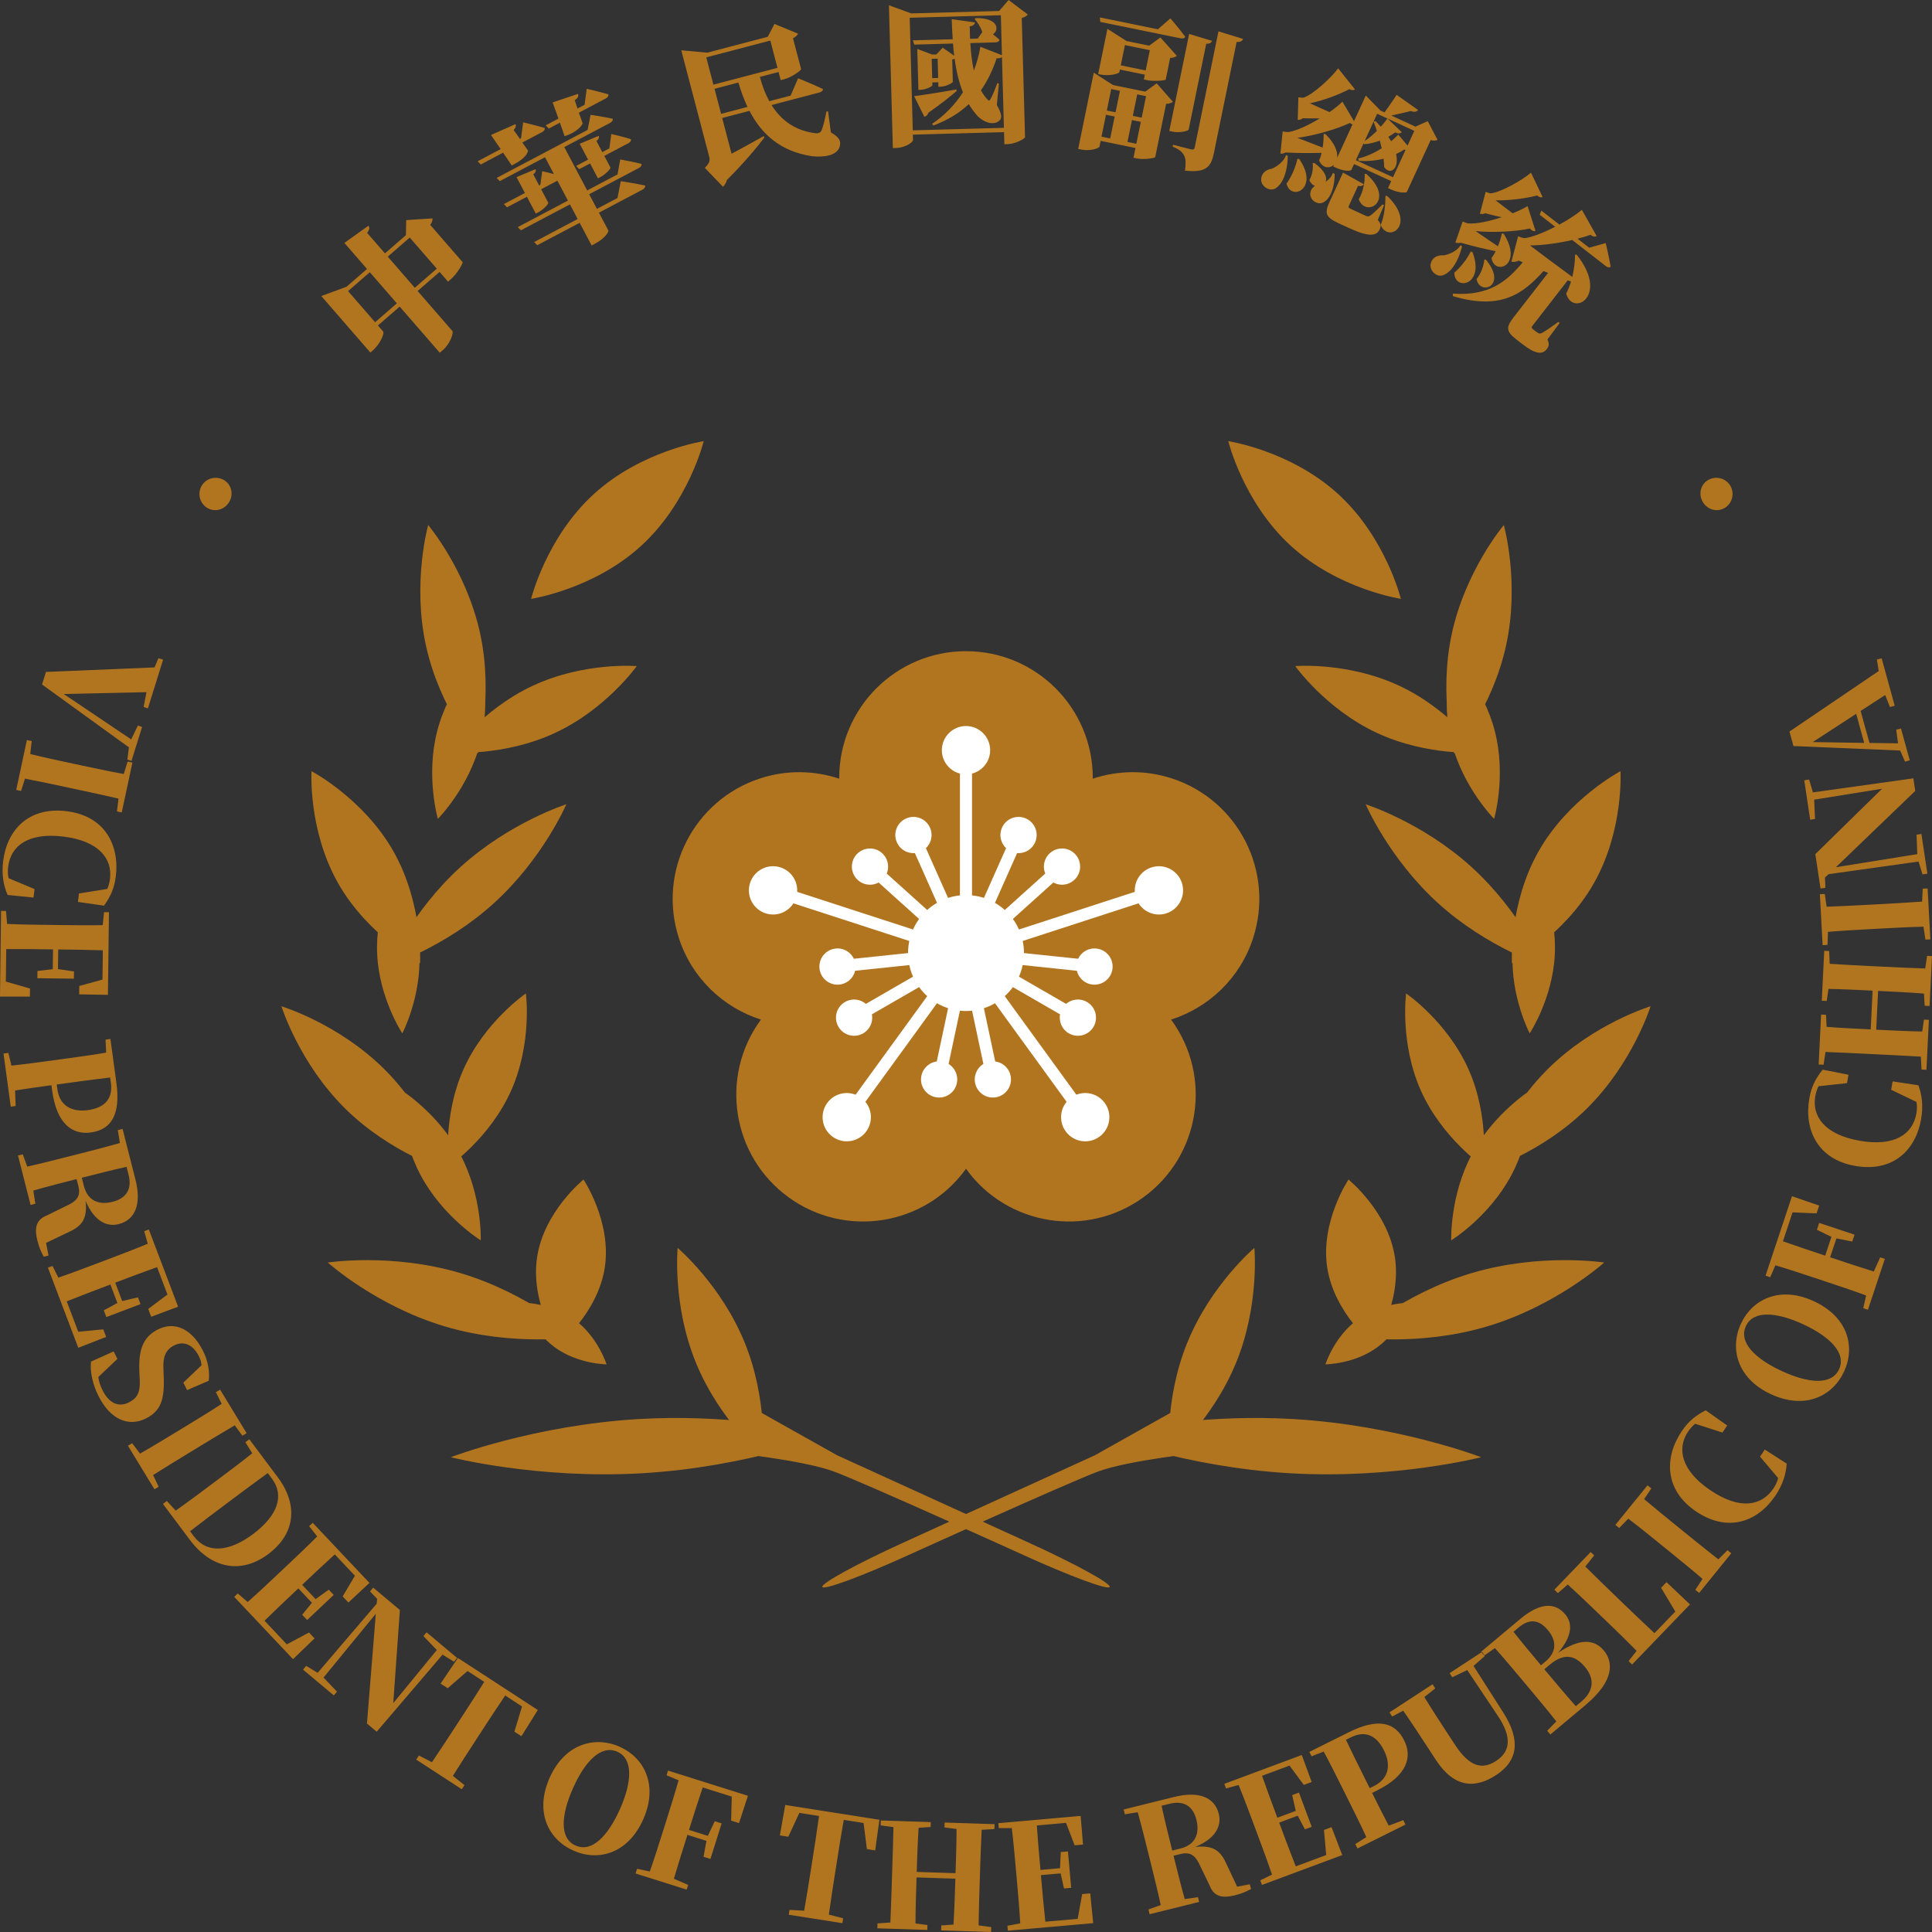 <?xml version="1.0" encoding="UTF-8" standalone="no"?>
<!-- Generator: Adobe Illustrator 27.4.0, SVG Export Plug-In . SVG Version: 6.00 Build 0)  -->

<svg
   version="1.1"
   id="레이어_1"
   x="0px"
   y="0px"
   viewBox="0 0 400 400"
   xml:space="preserve"
   sodipodi:docname="중국 부총통 휘장.svg"
   width="400"
   height="400"
   inkscape:version="1.3 (0e150ed6c4, 2023-07-21)"
   xmlns:inkscape="http://www.inkscape.org/namespaces/inkscape"
   xmlns:sodipodi="http://sodipodi.sourceforge.net/DTD/sodipodi-0.dtd"
   xmlns="http://www.w3.org/2000/svg"
   xmlns:svg="http://www.w3.org/2000/svg"><rect x="0" y="0" width="400" height="400" fill="#333333" stroke="none"/><defs
   id="defs71"><rect
   x="-63.394"
   y="320.969"
   width="671.065"
   height="79.386"
   id="rect8" /><rect
   x="70.819"
   y="325.538"
   width="974.9"
   height="102.801"
   id="rect7" /><rect
   x="77.134"
   y="31.5"
   width="346.093"
   height="61.788"
   id="rect6" /><rect
   x="-13.731"
   y="-89.653"
   width="448.265"
   height="218.882"
   id="rect5" /><rect
   x="86.422"
   y="2.423"
   width="282.69"
   height="93.691"
   id="rect4" /><rect
   x="20.192"
   y="-38.365"
   width="266.132"
   height="102.576"
   id="rect3" /><rect
   x="-34.267"
   y="-98.232"
   width="328.394"
   height="66.821"
   id="rect2" /><rect
   x="-480.882"
   y="-163.34"
   width="484.309"
   height="101.659"
   id="rect1" />&#10;	&#10;	&#10;	&#10;	&#10;	&#10;	&#10;	&#10;	&#10;&#10;	&#10;	&#10;	&#10;	&#10;	&#10;	&#10;	&#10;	&#10;	&#10;	&#10;	&#10;	&#10;	&#10;	&#10;	&#10;	&#10;	&#10;	&#10;	&#10;	&#10;	&#10;	&#10;	&#10;	&#10;	&#10;	&#10;	&#10;	&#10;	&#10;</defs><sodipodi:namedview
   id="namedview71"
   pagecolor="#ffffff"
   bordercolor="#000000"
   borderopacity="0.25"
   inkscape:showpageshadow="2"
   inkscape:pageopacity="0.0"
   inkscape:pagecheckerboard="0"
   inkscape:deskcolor="#d1d1d1"
   inkscape:zoom="1.4142136"
   inkscape:cx="135.05739"
   inkscape:cy="172.1805"
   inkscape:window-width="1920"
   inkscape:window-height="1009"
   inkscape:window-x="-8"
   inkscape:window-y="-8"
   inkscape:window-maximized="1"
   inkscape:current-layer="레이어_1" />&#10;<style
   type="text/css"
   id="style1">&#10;	.st0{fill:#B2751F;}&#10;	.st1{fill:#FFFFFF;}&#10;</style>&#10;&#10;&#10;&#10;&#10;&#10;&#10;&#10;&#10;&#10;&#10;&#10;&#10;&#10;&#10;&#10;&#10;&#10;&#10;&#10;&#10;&#10;&#10;&#10;&#10;&#10;&#10;&#10;&#10;&#10;&#10;&#10;&#10;&#10;&#10;&#10;&#10;<path
   id="path1-7-9"
   style="display:inline;fill:#b2751f;fill-opacity:1;stroke-width:3.299"
   inkscape:label="path1"
   d="m 226.25,161.07 c 0,0.051 -0.008,0.1 -0.008,0.15 5.128,-1.701 10.814,-1.866 16.346,-0.068 13.788,4.48 21.333,19.29 16.854,33.078 -2.713,8.349 -9.223,14.384 -16.99,16.871 0.029,0.04 0.064,0.075 0.093,0.115 8.521,11.729 5.92,28.144 -5.809,36.666 -11.729,8.521 -28.145,5.922 -36.666,-5.806 -0.025,-0.035 -0.045,-0.072 -0.07,-0.107 -0.025,0.035 -0.045,0.072 -0.07,0.107 -8.521,11.729 -24.937,14.328 -36.666,5.806 -11.729,-8.521 -14.328,-24.937 -5.807,-36.666 0.029,-0.04 0.062,-0.075 0.092,-0.115 -7.767,-2.487 -14.278,-8.523 -16.99,-16.871 -4.48,-13.788 3.066,-28.598 16.854,-33.078 5.532,-1.797 11.218,-1.632 16.346,0.069 -2.9e-4,-0.051 -0.008,-0.1 -0.008,-0.15 0,-14.497 11.753,-26.25 26.25,-26.25 14.498,1e-5 26.25,11.753 26.25,26.25 z"
   sodipodi:nodetypes="scssccscccsscsscscs" /><path
   d="m 201.248,159.085 v 29.25 h -2.5 v -29.25 z m 7.465,15.586 2.283,1.018 -6.201,13.932 -2.285,-1.018 z m -17.43,0 6.203,13.932 -2.285,1.018 -6.201,-13.932 z m 25.889,5.504 1.672,1.857 -11.332,10.203 -1.674,-1.857 z m -34.346,0 11.332,10.203 -1.672,1.859 -11.334,-10.205 z m 53.148,4.141 0.773,2.377 -27.818,9.039 -0.773,-2.377 z m -71.953,0 27.818,9.039 -0.771,2.377 -27.818,-9.039 z m 45.043,12.699 15.166,1.594 -0.262,2.486 -15.166,-1.594 z m -18.131,0 0.262,2.486 -15.168,1.594 -0.26,-2.486 z m 17.471,3.713 13.207,7.625 -1.25,2.166 -13.207,-7.625 z m -16.811,0.002 1.25,2.164 -13.207,7.625 -1.25,-2.164 z m 14.697,3.123 17.191,23.664 -2.021,1.469 -17.193,-23.664 z m -12.584,0 2.021,1.469 -17.191,23.664 -2.023,-1.469 z m 9.383,1.994 3.17,14.916 -2.445,0.52 -3.17,-14.916 z m -6.182,0 2.445,0.52 -3.17,14.918 -2.445,-0.521 z M 214.306,174.407 c -0.842,1.892 -3.059,2.743 -4.951,1.901 -1.892,-0.842 -2.743,-3.059 -1.901,-4.951 0.842,-1.892 3.059,-2.743 4.951,-1.901 1.892,0.842 2.743,3.059 1.901,4.951 z m 8.082,7.8 c -1.539,1.386 -3.91,1.262 -5.296,-0.278 -1.386,-1.539 -1.262,-3.91 0.278,-5.296 1.539,-1.386 3.91,-1.262 5.296,0.278 1.386,1.539 1.262,3.91 -0.278,5.296 z m 3.823,21.638 c -2.06,-0.216 -3.554,-2.062 -3.337,-4.121 0.216,-2.06 2.062,-3.554 4.121,-3.337 2.06,0.216 3.554,2.062 3.337,4.121 -0.216,2.06 -2.062,3.554 -4.121,3.337 z m -4.92,10.097 c -1.794,-1.036 -2.408,-3.329 -1.373,-5.123 1.036,-1.794 3.329,-2.408 5.123,-1.373 1.794,1.036 2.408,3.329 1.373,5.123 -1.036,1.794 -3.329,2.408 -5.123,1.373 z m -19.398,10.323 c -0.431,-2.026 0.863,-4.017 2.888,-4.448 2.026,-0.431 4.017,0.863 4.448,2.888 0.431,2.026 -0.863,4.017 -2.888,4.448 -2.026,0.431 -4.017,-0.863 -4.448,-2.888 z m -9.348,-52.908 c 0.842,1.892 -0.009,4.109 -1.901,4.951 -1.892,0.842 -4.109,-0.008 -4.951,-1.901 -0.842,-1.892 0.009,-4.109 1.901,-4.951 1.892,-0.842 4.109,0.008 4.951,1.901 z m -9.915,5.277 c 1.539,1.386 1.663,3.757 0.278,5.296 -1.386,1.539 -3.757,1.663 -5.296,0.278 -1.539,-1.386 -1.663,-3.757 -0.278,-5.296 1.386,-1.539 3.757,-1.663 5.296,-0.278 z m -9.626,19.753 c 2.06,-0.216 3.905,1.278 4.121,3.337 0.216,2.06 -1.278,3.905 -3.337,4.121 -2.06,0.216 -3.905,-1.278 -4.121,-3.337 -0.216,-2.06 1.278,-3.905 3.337,-4.121 z m 1.954,11.061 c 1.794,-1.036 4.087,-0.421 5.123,1.373 1.036,1.794 0.421,4.087 -1.373,5.123 -1.794,1.036 -4.087,0.421 -5.123,-1.373 -1.036,-1.794 -0.421,-4.087 1.373,-5.123 z m 15.811,15.258 c 0.431,-2.026 2.422,-3.319 4.448,-2.888 2.026,0.431 3.319,2.422 2.888,4.448 -0.431,2.026 -2.422,3.319 -4.448,2.888 -2.026,-0.431 -3.319,-2.422 -2.888,-4.448 z m -29.17,-43.12 c 2.626,0.853 4.064,3.674 3.21,6.3 -0.853,2.626 -3.674,4.064 -6.3,3.21 -2.626,-0.853 -4.064,-3.674 -3.21,-6.3 0.853,-2.626 3.674,-4.064 6.3,-3.21 z m 9.667,48.774 c 1.623,-2.234 4.75,-2.729 6.984,-1.106 2.234,1.623 2.729,4.75 1.106,6.984 -1.623,2.234 -4.75,2.729 -6.984,1.106 -2.234,-1.623 -2.729,-4.75 -1.106,-6.984 z m 70.222,-39.263 c -2.626,0.853 -5.447,-0.584 -6.3,-3.21 -0.853,-2.626 0.584,-5.447 3.21,-6.3 2.626,-0.853 5.447,0.584 6.3,3.21 0.853,2.626 -0.584,5.447 -3.21,6.3 z m -20.848,45.141 c -1.623,-2.234 -1.128,-5.361 1.106,-6.984 2.234,-1.623 5.361,-1.128 6.984,1.106 1.623,2.234 1.128,5.361 -1.106,6.984 -2.234,1.623 -5.361,1.128 -6.984,-1.106 z M 205,155.319 c 0,2.761 -2.239,5 -5,5 -2.761,-1e-5 -5,-2.239 -5,-5 0,-2.761 2.239,-5 5,-5 2.761,0 5,2.239 5,5 z m 7,42 c 0,6.627 -5.373,12 -12,12 -6.627,0 -12,-5.373 -12,-12 0,-6.627 5.373,-12 12,-12 6.627,0 12,5.373 12,12 z"
   style="display:inline;fill:#ffffff;fill-opacity:1;stroke-width:3.299"
   id="path1-7-7-5-6-1"
   sodipodi:nodetypes="cccccccccccccccccccccccccccccccccccccccccccccccccccccccccccccccccccccccccccsssssssssssssssssssssssssscscsssssssssssssssssssssssssssssssssssssssssssssssssss"
   inkscape:label="path2" /><path
   d="m 102.226,187.024 c -10.198,9.246 -21.893,12.959 -21.893,12.959 0,0 4.847,-11.27 15.042,-20.51 10.191,-9.239 21.88,-12.955 21.88,-12.955 0,0 -4.84,11.27 -15.029,20.506 z m 16.759,86.222 c 4.806,3.532 6.599,9.227 6.599,9.227 0,0 -5.972,-0.028 -10.765,-3.558 -4.799,-3.526 -6.596,-9.221 -6.596,-9.221 0,0 5.972,0.022 10.762,3.552 z m -26.903,1.367 c -14.279,-4.261 -24.215,-13.22 -24.215,-13.22 0,0 13.214,-2.052 27.499,2.203 14.282,4.257 24.222,13.217 24.222,13.217 0,0 -13.217,2.055 -27.506,-2.2 z m 33.137,-12.211 c -1.443,9.47 -9.618,16.071 -9.618,16.071 0,0 -5.836,-8.735 -4.396,-18.199 1.431,-9.46 9.605,-16.063 9.605,-16.063 0,0 5.846,8.74 4.409,18.191 z m -55.247,-79.594 c -6.202,-10.986 -5.48,-23.143 -5.48,-23.143 0,0 10.777,5.653 16.989,16.639 6.202,10.982 5.487,23.137 5.487,23.137 0,0 -10.784,-5.651 -16.996,-16.633 z m 62.977,122.213 c -21.7,1.268 -39.622,-3.318 -39.622,-3.318 0,0 17.266,-6.643 38.966,-7.906 8.524,-0.495 16.463,-0.092 22.961,0.583 8.594,3.498 9.898,4.61 5.379,6.202 -7.033,1.82 -16.799,3.806 -27.684,4.439 z m 22.434,-13.788 17.941,10.072 39.678,18.09 c 9.567,4.361 17.067,8.463 16.746,9.166 -0.318,0.703 -8.335,-2.27 -17.902,-6.631 0,0 -32.835,-14.907 -39.219,-17.277 -6.388,-2.371 -21.986,-3.979 -21.986,-3.979 z M 95.268,238.978 c 4.607,8.635 4.267,17.821 4.267,17.821 0,0 -7.818,-4.825 -12.432,-13.463 -4.61,-8.635 -4.27,-17.814 -4.27,-17.814 0,0 7.818,4.821 12.435,13.456 z m -23.862,-9.517 c -9.489,-9.41 -13.138,-21.12 -13.138,-21.12 0,0 11.736,3.545 21.231,12.951 9.495,9.41 13.147,21.121 13.147,21.121 0,0 -11.738,-3.542 -21.24,-12.952 z m 61.325,-116.439 c -9.866,9.015 -22.765,10.963 -22.765,10.963 0,0 3.101,-12.668 12.968,-21.685 9.867,-9.014 22.762,-10.965 22.762,-10.965 0,0 -3.097,12.67 -12.965,21.687 z m -26.9,112.761 c -4.418,9.898 -12.93,15.709 -12.93,15.709 0,0 -1.349,-10.216 3.06,-20.108 4.409,-9.886 12.917,-15.703 12.917,-15.703 0,0 1.356,10.217 -3.047,20.102 z m -19.012,-28.539 c 0.466,9.102 -3.523,16.706 -3.523,16.706 0,0 -4.733,-7.154 -5.2,-16.258 -0.466,-9.099 3.517,-16.699 3.517,-16.699 0,0 4.74,7.154 5.206,16.251 z m 1.349,-63.67 c -2.836,-13.062 0.482,-24.87 0.482,-24.87 0,0 7.91,9.366 10.752,22.428 2.833,13.059 -0.479,24.87 -0.479,24.87 0,0 -7.915,-9.365 -10.755,-22.428 z m 55.886,148.495 c -4.869,-11.953 -3.756,-23.704 -3.756,-23.704 0,0 9.007,7.632 13.873,19.582 4.872,11.953 3.753,23.705 3.753,23.705 0,0 -9.001,-7.629 -13.87,-19.583 z m -29.137,-130.327 c -10.617,4.944 -21.496,4.049 -21.496,4.049 0,0 6.322,-8.896 16.933,-13.837 10.601,-4.941 21.482,-4.05 21.482,-4.05 0,0 -6.318,8.903 -16.919,13.838 z m -15.458,1.991 c -2.382,9.357 -8.798,15.802 -8.798,15.802 0,0 -2.55,-8.723 -0.167,-18.083 2.382,-9.354 8.795,-15.798 8.795,-15.798 0,0 2.553,8.726 0.17,18.079 z"
   style="display:inline;fill:#b2751f;fill-opacity:1;stroke-width:3.299"
   id="path1-7-7-4-0"
   sodipodi:nodetypes="cccccccccccccccccccccccccccccccccccccccccccccccccccccccccccccccccccccccccccccccccccc"
   inkscape:label="path3" /><path
   d="m 297.774,187.024 c 10.198,9.246 21.893,12.959 21.893,12.959 0,0 -4.847,-11.27 -15.042,-20.51 -10.191,-9.239 -21.88,-12.955 -21.88,-12.955 0,0 4.84,11.27 15.029,20.506 z m -16.759,86.222 c -4.806,3.532 -6.599,9.227 -6.599,9.227 0,0 5.972,-0.028 10.765,-3.558 4.799,-3.526 6.596,-9.221 6.596,-9.221 0,0 -5.972,0.022 -10.762,3.552 z m 26.903,1.367 c 14.279,-4.261 24.215,-13.22 24.215,-13.22 0,0 -13.214,-2.052 -27.499,2.203 -14.282,4.257 -24.222,13.217 -24.222,13.217 0,0 13.217,2.055 27.506,-2.2 z m -33.137,-12.211 c 1.443,9.47 9.618,16.071 9.618,16.071 0,0 5.836,-8.735 4.396,-18.199 -1.431,-9.46 -9.605,-16.063 -9.605,-16.063 0,0 -5.846,8.74 -4.409,18.191 z m 55.247,-79.594 c 6.202,-10.986 5.48,-23.143 5.48,-23.143 0,0 -10.777,5.653 -16.989,16.639 -6.202,10.982 -5.487,23.137 -5.487,23.137 0,0 10.784,-5.651 16.996,-16.633 z m -62.977,122.213 c 21.7,1.268 39.622,-3.318 39.622,-3.318 0,0 -17.266,-6.643 -38.966,-7.906 -8.524,-0.495 -16.463,-0.092 -22.961,0.583 -8.594,3.498 -9.898,4.61 -5.379,6.202 7.033,1.82 16.799,3.806 27.684,4.439 z m -22.434,-13.788 -17.941,10.072 -39.678,18.09 c -9.567,4.361 -17.067,8.463 -16.746,9.166 0.318,0.703 8.335,-2.27 17.902,-6.631 0,0 32.835,-14.907 39.219,-17.277 6.388,-2.371 21.986,-3.979 21.986,-3.979 z m 60.115,-52.255 c -4.607,8.635 -4.267,17.821 -4.267,17.821 0,0 7.818,-4.825 12.432,-13.463 4.61,-8.635 4.27,-17.814 4.27,-17.814 0,0 -7.818,4.821 -12.435,13.456 z m 23.862,-9.517 c 9.489,-9.41 13.138,-21.12 13.138,-21.12 0,0 -11.736,3.545 -21.231,12.951 -9.495,9.41 -13.147,21.121 -13.147,21.121 0,0 11.738,-3.542 21.24,-12.952 z m -61.325,-116.439 c 9.866,9.015 22.765,10.963 22.765,10.963 0,0 -3.101,-12.668 -12.968,-21.685 -9.867,-9.014 -22.762,-10.965 -22.762,-10.965 0,0 3.097,12.67 12.965,21.687 z m 26.9,112.761 c 4.418,9.898 12.93,15.709 12.93,15.709 0,0 1.349,-10.216 -3.06,-20.108 -4.409,-9.886 -12.917,-15.703 -12.917,-15.703 0,0 -1.356,10.217 3.047,20.102 z m 19.012,-28.539 c -0.466,9.102 3.523,16.706 3.523,16.706 0,0 4.733,-7.154 5.2,-16.258 0.466,-9.099 -3.517,-16.699 -3.517,-16.699 0,0 -4.74,7.154 -5.206,16.251 z m -1.349,-63.67 c 2.836,-13.062 -0.482,-24.87 -0.482,-24.87 0,0 -7.91,9.366 -10.752,22.428 -2.833,13.059 0.479,24.87 0.479,24.87 0,0 7.915,-9.365 10.755,-22.428 z m -55.886,148.495 c 4.869,-11.953 3.756,-23.704 3.756,-23.704 0,0 -9.007,7.632 -13.873,19.582 -4.872,11.953 -3.753,23.705 -3.753,23.705 0,0 9.001,-7.629 13.87,-19.583 z m 29.137,-130.327 c 10.617,4.944 21.496,4.049 21.496,4.049 0,0 -6.322,-8.896 -16.933,-13.837 -10.601,-4.941 -21.482,-4.05 -21.482,-4.05 0,0 6.318,8.903 16.919,13.838 z m 15.458,1.991 c 2.382,9.357 8.798,15.802 8.798,15.802 0,0 2.55,-8.723 0.167,-18.083 -2.382,-9.354 -8.795,-15.798 -8.795,-15.798 0,0 -2.553,8.726 -0.17,18.079 z"
   style="display:inline;fill:#b2751f;fill-opacity:1;stroke-width:3.299"
   id="path1-7-7-5-6"
   sodipodi:nodetypes="cccccccccccccccccccccccccccccccccccccccccccccccccccccccccccccccccccccccccccccccccccc"
   inkscape:label="path4" /><path
   id="text1-7-3"
   style="-inkscape-font-specification:'Noto Serif TC Heavy';display:inline;fill:#b2751f;fill-opacity:1;fill-rule:evenodd;stroke-width:0.4"
   inkscape:label="text1"
   d="m 85.88,59.579 -5.597,-6.445 4.552,-3.953 5.597,6.445 z m -8.218,7.137 -5.597,-6.445 4.504,-3.912 5.597,6.445 z m 6.438,-21.141 -0.062,3.122 -4.337,3.766 -3.704,-4.265 c 0.588,-0.678 0.526,-1.088 0.283,-1.465 l -4.975,3.564 4.682,5.391 -4.241,3.683 -5.219,1.927 10.154,11.692 0.527,-0.458 c 1.509,-1.311 2.431,-3.54 2.119,-3.9 l -1.082,-1.246 4.504,-3.912 8.302,9.56 0.695,-0.603 c 1.414,-1.228 2.228,-3.532 1.916,-3.892 l -7.199,-8.29 4.552,-3.953 1.748,2.013 0.647,-0.562 c 1.198,-1.04 2.502,-3.265 2.359,-3.478 l -6.7,-7.715 c 0.42,-0.533 0.499,-1.022 0.477,-1.339 z M 105.953,34.255 c 1.882,-0.922 3.206,-2.016 3.367,-3.07 l -1.173,-1.677 4.097,-2.164 c 0.393,-0.207 0.627,-0.511 0.52,-0.849 -1.672,-0.516 -4.455,-1.164 -4.455,-1.164 l -0.437,3.317 -0.224,0.119 -1.305,-1.859 c 0.472,-0.465 0.534,-0.892 0.371,-1.201 l -5.06,2.242 2.01,2.922 -4.77,2.519 0.639,0.667 4.63,-2.445 z m 21.902,1.855 -6.285,3.32 -4.742,-8.979 9.484,-5.009 c 0.393,-0.207 0.627,-0.511 0.549,-0.864 -1.783,-0.386 -4.589,-0.806 -4.589,-0.806 l -0.612,3.122 -18.829,9.944 0.639,0.667 9.372,-4.95 1.838,3.479 c -1.214,-0.328 -2.426,-0.585 -2.426,-0.585 l -0.377,2.819 -0.253,0.133 -1.215,-2.301 c 0.53,-0.423 0.58,-0.737 0.473,-1.075 l -3.938,1.649 1.734,3.283 -4.349,2.297 0.639,0.667 4.125,-2.178 1.838,3.48 0.533,-0.282 c 1.094,-0.578 2.161,-1.751 2.043,-1.976 l -1.467,-2.778 3.367,-1.778 2.178,4.125 -10.382,5.483 0.639,0.667 10.158,-5.365 1.6,3.031 -9.007,4.757 0.639,0.667 8.783,-4.638 2.475,4.686 0.73,-0.385 c 2.076,-1.097 2.855,-2.477 2.736,-2.701 l -1.956,-3.704 8.979,-4.742 c 0.421,-0.222 0.655,-0.526 0.577,-0.879 -1.954,-0.439 -5.031,-0.896 -5.031,-0.896 l -0.675,3.479 -4.265,2.253 -1.6,-3.031 10.27,-5.424 c 0.421,-0.222 0.627,-0.511 0.549,-0.864 -1.699,-0.431 -4.392,-0.91 -4.392,-0.91 z m -1.695,-5.385 -1.459,0.771 -1.215,-2.301 c 0.53,-0.423 0.58,-0.737 0.473,-1.075 l -3.938,1.649 1.734,3.283 -2.469,1.304 0.639,0.667 2.245,-1.186 1.63,3.087 0.533,-0.282 c 1.094,-0.578 2.161,-1.751 2.058,-1.948 l -1.274,-2.413 4.995,-2.638 c 0.365,-0.193 0.599,-0.496 0.492,-0.834 -1.516,-0.492 -4.041,-1.06 -4.041,-1.06 z m -5.126,-9.028 -1.459,0.771 -0.592,-1.733 c 0.756,-0.471 0.818,-0.898 0.681,-1.293 l -5.241,1.763 1.196,3.352 -2.638,1.393 0.639,0.667 2.301,-1.215 0.971,2.789 c 1.861,-0.552 3.313,-1.678 3.746,-2.624 l -0.788,-2.239 5.556,-2.934 c 0.393,-0.207 0.627,-0.511 0.549,-0.864 -1.7,-0.502 -4.483,-1.149 -4.483,-1.149 z m 28.261,1.876 -1.362,-5.187 4.942,-1.297 c 0.529,1.764 1.141,3.473 1.883,5.05 z m -3.069,-11.694 13.26,-3.48 1.482,5.648 -13.26,3.48 z m 25.216,11.196 -0.331,-0.012 c -0.261,1.381 -0.664,3.094 -0.986,3.868 -0.225,0.518 -0.569,0.707 -1.239,0.653 -4.231,-0.497 -7.166,-2.679 -9.143,-5.835 l 9.883,-2.594 c 0.46,-0.121 0.758,-0.363 0.761,-0.725 -1.951,-0.932 -5.145,-2.226 -5.145,-2.226 l -1.551,3.59 -4.42,1.16 c -0.826,-1.522 -1.461,-3.193 -1.945,-5.034 l 3.867,-1.015 0.443,1.688 0.798,-0.209 c 1.504,-0.395 3.458,-1.826 3.424,-2.08 L 164.181,7.921 c 0.612,-0.292 0.908,-0.665 1.028,-0.959 l -4.857,-2.006 -1.4,2.664 -12.523,3.287 -5.378,-0.491 5.76,21.946 c 0.234,0.89 0.146,1.307 -0.88,2.396 l 3.748,3.905 c 0.343,-0.32 0.653,-0.762 0.815,-1.395 3.69,-3.692 6.354,-6.917 7.763,-8.796 l -0.142,-0.291 c -2.317,1.297 -4.634,2.594 -6.654,3.649 l -1.942,-7.397 5.648,-1.482 c 2.504,4.789 6.371,8.4 12.964,9.392 2.258,0.228 5.149,-0.006 5.734,-2.03 0.34,-1.205 -0.262,-1.998 -1.843,-2.896 z m 26.575,-4.558 c -3.57,0.638 -7.205,1.214 -8.755,1.384 l 2.118,4.291 c 0.378,-0.106 0.687,-0.4 0.834,-0.848 2.772,-1.949 4.667,-3.462 5.844,-4.51 z m -3.779,-2.372 -1.237,0.034 -0.11,-3.997 1.237,-0.034 z m -5.257,10.843 -0.641,-23.315 18.874,-0.519 0.228,8.279 -4.461,-1.75 c -0.301,1.754 -0.763,3.418 -1.357,4.926 -0.398,-1.767 -0.61,-3.697 -0.728,-5.694 l 5.202,-0.143 c 0.444,-0.012 0.757,-0.18 0.843,-0.531 -0.391,-0.37 -0.878,-0.769 -1.365,-1.137 1.341,-0.862 1.208,-3.398 -3.521,-3.363 l -0.28,0.198 c 0.588,0.619 1.284,1.679 1.599,2.718 l -0.948,1.328 -1.586,0.044 c -0.023,-0.856 -0.048,-1.713 -0.07,-2.569 0.728,-0.084 1.035,-0.441 1.088,-0.824 L 197.044,3.974 c 0.04,1.427 0.108,2.791 0.209,4.153 l -8.248,0.227 0.278,0.881 8.026,-0.221 c 0.056,0.856 0.142,1.71 0.26,2.532 l -2.395,-1.68 -1.295,1.401 -0.888,0.024 -3.079,-1.153 0.233,8.47 0.412,-0.011 c 1.205,-0.033 2.488,-0.735 2.482,-0.957 l -0.016,-0.571 1.237,-0.034 0.025,0.92 0.508,-0.014 c 1.047,-0.029 2.487,-0.767 2.48,-1.021 l -0.127,-4.6 c 0.189,-0.037 0.346,-0.105 0.503,-0.173 0.323,2.499 0.863,4.833 1.715,6.969 -1.735,2.714 -3.96,4.902 -6.392,6.525 l 0.295,0.341 c 2.828,-1.062 5.265,-2.494 7.307,-4.423 0.532,0.874 1.126,1.683 1.814,2.458 1.014,1.083 3.299,2.227 4.627,0.857 0.493,-0.553 0.309,-1.469 -0.626,-3.126 l 0.417,-4.456 -0.32,-0.086 c -0.413,1.154 -0.978,2.535 -1.371,3.244 -0.242,0.451 -0.399,0.487 -0.728,0.084 -0.491,-0.526 -0.92,-1.149 -1.289,-1.838 1.283,-1.845 2.397,-4.034 3.246,-6.629 0.509,0.049 0.887,-0.056 1.104,-0.253 l 0.403,14.655 z M 208.807,0 l -1.937,2.275 -18.208,0.501 -4.618,-1.683 0.813,29.564 0.698,-0.019 c 1.808,-0.05 3.492,-1.144 3.477,-1.683 l -0.03,-1.079 18.874,-0.519 0.068,2.506 0.666,-0.018 c 1.618,-0.044 3.557,-1.114 3.611,-1.433 L 211.543,3.734 c 0.63,-0.176 1.035,-0.441 1.25,-0.733 z m 30.917,6.063 -12.001,-2.454 0.071,0.921 16.633,3.401 c 0.466,0.095 0.809,0.003 0.972,-0.319 -1.114,-1.523 -3.077,-3.803 -3.077,-3.803 z m -7.681,7.466 0.858,-4.197 5.161,1.055 -0.858,4.197 z m 5.557,3.08 c 1.337,0.273 3.678,0.072 3.753,-0.139 l 0.915,-4.477 c 0.716,-0.016 1.146,-0.219 1.383,-0.43 l -3.4,-3.805 -2.322,1.695 -4.695,-0.96 -3.954,-2.525 -1.914,9.358 0.56,0.114 c 1.71,0.35 3.76,-0.171 3.83,-0.512 l 0.108,-0.529 5.161,1.055 -0.203,0.995 z m -4.169,12.784 0.928,-4.539 1.834,0.375 -0.928,4.539 z m -4.45,-5.639 1.803,0.369 -0.928,4.539 -1.803,-0.369 z m 2.89,-4.948 -0.909,4.446 -1.803,-0.369 0.909,-4.446 z m 5.41,1.106 -0.909,4.446 -1.834,-0.375 0.909,-4.446 z m -0.164,-0.94 -6.684,-1.367 -3.978,-2.563 -3.229,15.794 0.622,0.127 c 1.741,0.356 3.704,-0.214 3.787,-0.618 l 0.242,-1.181 7.213,1.475 -0.413,2.021 0.715,0.146 c 1.43,0.292 3.703,-0.053 3.785,-0.295 l 2.251,-11.006 c 0.685,-0.022 1.146,-0.219 1.415,-0.423 l -3.363,-3.829 z m 12.62,-9.922 c 0.772,0.028 1.046,-0.207 1.191,-0.599 l -4.73,-1.421 -4.107,20.084 0.715,0.146 c 1.43,0.292 3.23,-0.117 3.3,-0.459 z m 2.531,-2.559 -4.914,24.033 c -0.076,0.373 -0.264,0.497 -0.73,0.401 -0.684,-0.14 -3.755,-0.962 -3.755,-0.962 l -0.083,0.404 c 1.497,0.598 2.03,1.16 2.4,1.884 0.364,0.755 0.329,1.719 0.149,3.075 4.529,0.505 5.431,-0.898 6.003,-3.696 l 4.692,-22.944 c 0.803,0.035 1.171,-0.182 1.328,-0.635 z m 24.58,26.179 c 0.144,-1.226 -0.423,-2.954 -2.448,-4.932 l -0.355,0.012 c -1.2e-4,0.838 -0.039,1.833 -0.206,2.804 -1.898,-0.733 -3.739,-1.439 -5.22,-2.016 3.76,-0.507 8.289,-1.848 10.847,-3.082 0.204,0.164 0.377,0.243 0.563,0.294 z m 8.278,-9.117 7.698,3.539 -1.405,3.056 -1.921,-2.28 c -0.467,0.484 -0.963,0.954 -1.474,1.383 -0.18,-0.292 -0.375,-0.627 -0.584,-0.932 0.474,-0.271 0.961,-0.571 1.433,-0.913 0.621,0.32 1.073,0.249 1.347,-0.044 l -2.961,-2.828 c -0.449,0.597 -0.885,1.165 -1.378,1.706 -0.353,-0.372 -0.693,-0.772 -1.074,-1.158 l -0.423,0.085 c 0.218,0.589 0.438,1.249 0.688,1.923 -0.852,0.866 -1.737,1.576 -2.543,2.114 z m -4.414,9.601 1.604,-3.489 0.12,0.195 c 1.048,-0.077 2.147,-0.34 3.241,-0.745 0.132,0.549 0.248,1.057 0.392,1.577 -1.641,1.062 -3.335,1.785 -4.886,2.12 l 0.158,0.492 c 1.665,0.102 3.393,-0.012 5.097,-0.451 0.105,0.607 0.139,1.217 0.142,1.742 1.235,1.72 3.152,0.436 2.467,-2.708 0.574,-0.26 1.174,-0.578 1.729,-0.951 0.073,0.069 0.131,0.095 0.217,0.135 l -2.585,5.622 z m -15.621,-1.348 c 0.328,0.046 0.722,-0.052 1.086,-0.234 2.901,0.146 5.528,0.131 7.443,0.069 -0.11,0.543 -0.291,1.089 -0.516,1.579 0.679,1.639 2.201,1.745 3.095,0.864 l -0.172,0.375 0.606,0.278 c 1.73,0.795 3.046,0.667 3.152,0.436 l 0.557,-1.211 7.698,3.539 -0.663,1.442 0.605,0.278 c 1.788,0.822 3.217,0.676 3.283,0.531 l 4.944,-10.755 c 0.716,0.19 1.097,0.12 1.418,-0.047 l -2.029,-3.867 -2.547,1.134 -4.988,-2.293 c 1.283,-0.283 2.96,-0.665 4.03,-0.941 0.648,0.263 1.157,0.218 1.498,-0.219 l -4.433,-3.121 c -0.703,1.074 -1.76,2.614 -2.508,3.632 l -0.836,-0.384 -3.041,-3.109 -2.439,5.305 -2.404,-4.039 c -0.659,0.675 -1.587,1.401 -2.67,2.161 -1.484,-0.647 -2.897,-1.297 -4.05,-1.827 2.694,-0.543 6.032,-1.802 8.154,-2.922 0.506,0.267 0.931,0.253 1.166,0.047 l -3.48,-4.359 c -1.495,2.037 -5.205,5.396 -7.114,6.055 -0.381,0.069 -1.124,-0.063 -1.124,-0.063 l -0.13,4.69 c 0.341,0.017 0.707,-0.094 1.068,-0.347 1.237,0.045 2.429,0.034 3.48,0.028 -2.241,1.38 -4.688,2.525 -6.354,2.807 -0.452,0.072 -1.31,-0.113 -1.31,-0.113 z m 17.447,4.214 c 0.08,1.573 -0.291,3.673 -1.22,5.237 1.451,3.985 7.76,0.214 1.546,-5.262 z m -16.287,-3.925 c -0.381,1.361 -2.02,2.494 -2.946,2.837 -1.243,0.197 -2.197,0.981 -2.197,2.273 0.02,1.476 1.755,2.413 2.844,1.866 1.479,-0.787 2.582,-3.109 2.674,-6.804 z m 2.368,0.774 c -0.359,1.616 -1.132,3.601 -2.26,5.143 0.919,3.775 6.863,1.025 2.645,-5.071 z m 7.31,2.941 c -0.161,0.729 -0.807,1.375 -1.46,1.809 0.327,-0.863 -0.132,-2.296 -2.342,-3.871 l -0.355,0.012 c 0.132,1.004 -0.048,2.458 -0.68,3.529 0.263,0.645 0.686,1.014 1.148,1.226 -0.529,0.316 -0.91,0.839 -0.971,1.58 -0.04,1.379 1.466,2.281 2.476,1.907 1.389,-0.514 2.556,-2.597 2.586,-6.006 z m 10.626,6.666 -0.317,-0.146 c -1.211,1.19 -2.147,2.087 -2.621,2.358 -0.279,0.151 -0.45,0.143 -0.809,0.012 l -1.355,-0.623 -1.701,-0.782 c -0.577,-0.265 -0.623,-0.391 -0.464,-0.737 l 1.882,-4.094 c 0.588,0.165 0.966,0.025 1.196,-0.323 l -4.31,-2.4 -2.783,6.055 c -1.06,2.307 -0.891,3.153 1.906,4.439 l 2.249,1.034 c 3.892,1.789 5.563,1.649 6.213,0.237 0.305,-0.663 0.331,-1.175 -0.391,-1.961 z m 0.279,-1.898 c 0.017,1.789 -0.204,4.167 -0.982,6.01 1.646,3.865 7.535,-0.133 1.336,-6.022 z m 14.484,9.648 c 0.309,0.119 0.715,0.113 1.111,0.018 2.792,0.802 5.353,1.384 7.232,1.758 -0.231,0.504 -0.531,0.994 -0.861,1.42 0.61,3.768 6.709,1.552 2.508,-5.043 l -0.348,-0.069 c -0.191,0.816 -0.455,1.776 -0.838,2.684 -1.682,-1.145 -3.314,-2.251 -4.626,-3.149 3.777,0.361 8.492,0.084 11.263,-0.537 0.404,0.515 0.847,0.617 1.147,0.489 l -1.641,-5.131 c -0.796,0.507 -1.864,1.004 -3.091,1.498 -1.298,-0.967 -2.526,-1.921 -3.529,-2.699 2.747,0.084 6.284,-0.385 8.605,-0.993 0.432,0.375 0.849,0.458 1.125,0.311 l -2.398,-5.035 c -1.919,1.644 -6.294,4.072 -8.304,4.28 -0.387,-0.019 -1.08,-0.316 -1.08,-0.316 l -1.192,4.538 c 0.329,0.094 0.71,0.069 1.119,-0.096 1.194,0.324 2.358,0.585 3.382,0.818 -2.496,0.835 -5.139,1.394 -6.826,1.29 -0.456,-0.033 -1.25,-0.408 -1.25,-0.408 z m 6.004,3.496 c -0.116,1.236 -0.671,2.934 -1.616,4.048 0.621,3.495 6.481,1.536 1.964,-3.979 z m -4.94,-2.951 c -0.681,1.239 -2.534,1.97 -3.513,2.094 -1.255,-0.091 -2.363,0.456 -2.656,1.714 -0.316,1.442 1.16,2.749 2.346,2.464 1.619,-0.43 3.221,-2.441 4.15,-6.018 z m 2.13,1.292 c -0.722,1.448 -1.956,3.141 -3.405,4.387 -0.007,3.891 6.393,2.632 3.764,-4.228 z m 18.397,14.803 -0.276,-0.214 c -1.471,1.067 -2.968,2.115 -3.549,2.347 -0.326,0.109 -0.49,0.062 -0.69,-0.094 -0.145,-0.072 -0.32,-0.208 -0.521,-0.364 l -0.526,-0.409 c -0.326,-0.253 -0.279,-0.417 -0.026,-0.743 l 6.772,-8.723 0.486,-0.627 0.688,0.253 c -0.275,0.871 -0.6,1.704 -1,2.478 1.29,4.858 9.004,0.562 2.177,-8.032 l -0.342,-0.025 c -0.005,1.403 -0.203,3.056 -0.572,4.618 -3.412,-2.488 -6.559,-4.85 -8.759,-6.518 2.666,-0.019 5.911,-0.473 8.747,-1.124 l 6.944,5.39 c 0.351,0.272 0.724,0.361 1.013,0.144 -0.33,-1.903 -1.023,-4.892 -1.023,-4.892 l -3.431,0.952 -2.406,-1.868 c 0.988,-0.238 1.881,-0.508 2.679,-0.812 0.507,0.434 0.983,0.442 1.278,0.269 l -3.058,-5.427 c -1.146,0.959 -2.859,2.079 -4.659,3.052 l -3.735,-2.899 -0.344,0.858 3.209,2.491 c -2.401,1.23 -4.88,2.198 -6.285,2.352 -0.495,0.017 -1.384,-0.391 -1.384,-0.391 l -1.395,5.264 c 0.443,0.103 0.957,0.06 1.533,-0.216 l 0.813,0.35 c -3.141,3.788 -6.826,7.034 -14.472,6.482 l -0.003,0.52 c 10.106,3.024 14.667,-0.626 18.773,-5.192 l 0.952,0.378 -7.102,9.15 c -1.537,1.98 -1.717,2.885 0.464,4.578 l 1.278,0.992 c 2.707,2.102 4.152,2.259 5.066,1.081 0.448,-0.577 0.608,-1.094 0.154,-2.01 z M 47.384,104.04 c 1.007,-1.567 0.618,-3.597 -0.918,-4.585 -1.536,-0.987 -3.637,-0.557 -4.644,1.01 -1.007,1.567 -0.526,3.657 1.01,4.644 1.536,0.987 3.545,0.498 4.552,-1.069 z m 305.233,8.2e-4 c 1.007,1.567 3.015,2.057 4.552,1.069 1.536,-0.987 2.017,-3.077 1.01,-4.644 -1.007,-1.567 -3.108,-1.998 -4.644,-1.01 -1.536,0.987 -1.925,3.018 -0.918,4.585 z" /><path
   style="-inkscape-font-specification:'Noto Serif TC Heavy';fill-rule:evenodd;stroke-width:0.4;fill:#b2751f;fill-opacity:1"
   d="m 27.225,157.529 2.194,-7.022 -0.885,-0.276 -1.364,2.863 -13.978,-9.411 17.131,-0.381 -0.585,3.076 0.885,0.276 3.148,-10.076 -0.97,-0.303 -0.815,1.907 -22.474,0.936 -0.811,2.598 17.99,13.014 -0.321,2.532 z m -3.011,10.467 0.994,0.213 2.206,-10.323 -0.994,-0.213 -0.796,2.582 c -3.031,-0.556 -6.043,-1.2 -9.084,-1.849 l -1.287,-0.275 C 12.211,157.48 9.199,156.837 6.264,156.118 l 0.299,-2.688 -0.994,-0.212 -2.206,10.323 0.994,0.212 0.819,-2.546 c 3.025,0.585 6.037,1.229 9.049,1.873 l 1.258,0.269 c 3.041,0.65 6.083,1.3 9.053,1.996 z m -17.276,17.831 0.213,-1.752 -5.36,-2.248 c -0.177,-0.775 -0.206,-1.531 -0.104,-2.362 0.523,-4.304 4.093,-7.154 11.425,-6.263 7.303,0.887 10.171,4.55 9.666,8.706 -0.094,0.772 -0.269,1.473 -0.56,2.131 l -5.868,0.943 -0.213,1.752 5.388,0.775 c 1.303,-1.8 2.147,-3.535 2.457,-6.088 0.783,-6.442 -2.276,-12.507 -10.202,-13.471 -7.837,-0.953 -12.335,3.833 -13.132,10.393 -0.336,2.761 0.084,5.011 0.932,6.952 z m -0.747,20.512 0.021,-1.675 -5.006,-1.438 0.084,-6.728 c 3.111,-0.02 6.28,0.019 9.599,0.061 l 0.09,10e-4 -0.051,4.097 -3.175,0.379 -0.019,1.495 7.565,0.094 0.019,-1.495 -3.314,-0.49 0.051,-4.067 c 3.17,0.039 6.25,0.078 9.239,0.175 l -0.076,6.07 -4.802,1.316 -0.022,1.734 5.95,0.105 0.214,-17.104 -1.017,-0.014 -0.273,2.688 c -3.081,0.051 -6.161,0.013 -9.271,-0.027 l -1.316,-0.016 c -3.11,-0.038 -6.19,-0.077 -9.209,-0.205 L 1.238,188.601 0.222,188.588 0,206.32 Z m 16.768,17.9 c 0.429,3.141 -1.173,5.11 -4.759,5.6 -3.318,0.453 -5.856,-0.89 -6.326,-4.327 l -0.134,-0.978 1.748,-0.239 c 3.141,-0.429 6.252,-0.854 9.312,-1.211 z m -12.16,1.57 c 0.963,7.052 4.3,9.162 8.003,8.656 4.178,-0.571 6.209,-3.595 5.291,-10.321 l -1.234,-9.037 -1.007,0.138 0.127,2.699 c -3.04,0.506 -6.092,0.923 -9.173,1.343 l -1.304,0.178 c -3.081,0.421 -6.133,0.838 -9.138,1.158 l -0.631,-2.63 -1.007,0.138 1.501,10.993 1.007,-0.138 -0.107,-3.215 c 2.659,-0.423 5.296,-0.784 7.518,-1.087 z m 6.136,18.033 c 3.333,-0.848 6.318,-1.608 9.267,-2.266 l 0.42,1.652 c 0.745,2.927 -0.429,4.861 -3.298,5.592 -2.637,0.671 -5.128,-0.022 -5.954,-3.268 z m -7.399,13.485 4.538,-2.173 c 2.744,-1.223 4.087,-2.614 3.642,-6.543 1.853,4.373 4.498,5.428 6.874,4.823 3.449,-0.878 4.74,-4.169 3.442,-9.269 l -2.655,-10.433 -0.985,0.251 0.432,2.667 c -2.963,0.847 -5.948,1.606 -8.962,2.373 l -1.275,0.324 C 11.574,240.115 8.589,240.875 5.639,241.533 l -0.925,-2.542 -0.985,0.251 2.603,10.23 0.985,-0.251 -0.418,-2.733 c 2.934,-0.839 5.919,-1.599 8.962,-2.373 l 0.361,1.42 c 0.568,2.231 -0.414,3.222 -2.688,4.232 l -3.785,1.858 c -2.274,0.887 -2.68,2.564 -2.002,5.231 0.369,1.449 0.72,2.224 1.312,3.338 l 0.985,-0.251 z m 12.442,19.471 -0.594,-1.566 -5.185,0.494 -2.385,-6.292 c 2.887,-1.158 5.851,-2.282 8.955,-3.458 l 0.084,-0.032 1.452,3.831 -2.816,1.515 0.53,1.398 7.075,-2.681 -0.53,-1.398 -3.263,0.757 -1.441,-3.803 c 2.964,-1.123 5.844,-2.215 8.662,-3.219 l 2.151,5.676 -3.987,2.982 0.615,1.622 5.575,-2.081 -6.062,-15.995 -0.951,0.36 0.73,2.601 c -2.848,1.176 -5.729,2.267 -8.637,3.369 l -1.23,0.466 c -2.908,1.102 -5.788,2.194 -8.645,3.18 l -1.206,-2.421 -0.951,0.36 6.285,16.582 z m 11.851,6.476 c -0.08,-2.3 0.402,-3.811 2.247,-4.734 2.006,-1.003 3.932,-0.092 5.095,2.234 0.334,0.669 0.521,1.244 0.548,1.899 l -3.758,3.584 0.775,1.551 4.48,-1.939 c 0.228,-1.952 -0.147,-4.106 -1.19,-6.192 -2.179,-4.36 -5.696,-6.246 -9.308,-4.441 -3.21,1.604 -4.053,4.4 -3.866,8.786 l 0.08,1.565 c 0.133,2.608 -0.442,3.865 -2.261,4.774 -2.086,1.043 -4.079,0.2 -5.403,-2.448 -0.508,-1.016 -0.802,-1.872 -0.909,-2.822 l 3.946,-3.744 -0.775,-1.551 -4.694,2.113 c -0.241,2.126 0.414,4.841 1.51,7.035 2.514,5.029 6.298,6.514 9.856,4.735 3.023,-1.511 3.892,-3.784 3.692,-8.666 z m 16.363,13.979 0.868,-0.529 -5.49,-9.016 -0.868,0.529 1.195,2.423 c -2.584,1.679 -5.215,3.281 -7.871,4.898 l -1.124,0.684 c -2.656,1.618 -5.287,3.22 -7.913,4.714 l -1.63,-2.159 -0.868,0.529 5.49,9.016 0.868,-0.529 -1.154,-2.413 c 2.6,-1.653 5.23,-3.255 7.861,-4.857 l 1.098,-0.669 c 2.656,-1.618 5.313,-3.235 7.949,-4.771 z m -10.839,19.777 c 2.478,-1.93 5.015,-3.83 7.696,-5.838 l 0.79,-0.592 c 2.585,-1.936 5.099,-3.818 7.6,-5.616 l 0.86,1.149 c 2.563,3.423 1.328,7.561 -3.914,11.486 -5.075,3.8 -9.59,4.006 -12.243,0.464 z m 12.263,-19.046 -0.814,0.609 1.422,2.298 c -2.412,1.918 -4.901,3.782 -7.414,5.664 l -0.79,0.592 c -2.681,2.008 -5.17,3.872 -7.642,5.61 l -1.829,-1.993 -0.814,0.61 5.557,7.42 c 4.517,6.032 10.659,7.149 16.26,2.955 5.505,-4.123 6.317,-10.073 1.943,-15.914 z m 13.511,41.232 -1.149,-1.218 -4.598,2.447 -4.618,-4.894 c 2.221,-2.178 4.527,-4.353 6.941,-6.631 l 0.065,-0.062 2.812,2.98 -2.018,2.48 1.026,1.088 5.503,-5.192 -1.026,-1.087 -2.722,1.952 -2.791,-2.958 c 2.306,-2.175 4.546,-4.289 6.762,-6.298 l 4.166,4.415 -2.536,4.284 1.19,1.262 4.349,-4.062 -11.739,-12.441 -0.74,0.698 1.673,2.122 c -2.179,2.179 -4.419,4.293 -6.681,6.428 l -0.957,0.903 c -2.262,2.134 -4.502,4.248 -6.761,6.256 l -2.043,-1.773 -0.74,0.698 12.17,12.898 z m 29.516,4.044 -6.327,-5.3 -0.653,0.779 2.78,2.875 -9.025,11.009 1.373,-19.29 -5.525,-4.627 -0.653,0.779 1.474,1.547 -0.102,1.007 -12.215,14.305 -2.378,-1.446 -0.653,0.779 6.373,5.338 0.653,-0.779 -2.784,-2.917 10.826,-13.206 -1.833,22.728 2.017,1.69 13.64,-15.959 2.359,1.468 z m 13.435,10.041 -1.577,5.218 1.454,0.946 3.391,-5.429 -16.541,-10.767 -3.591,5.298 1.479,0.962 4.108,-3.57 3.459,2.251 c -1.63,2.614 -3.343,5.246 -5.056,7.877 l -0.718,1.103 c -1.697,2.606 -3.377,5.188 -5.059,7.662 l -2.694,-1.397 -0.555,0.852 9.424,6.134 0.555,-0.852 -2.393,-1.915 c 1.614,-2.589 3.311,-5.195 4.975,-7.752 l 0.701,-1.078 c 1.729,-2.657 3.426,-5.263 5.156,-7.812 z m 10.556,16.917 c 2.477,-5.575 5.814,-9.034 9.175,-7.54 3.334,1.481 3.031,6.288 0.553,11.863 -2.502,5.629 -5.853,9.049 -9.187,7.567 -3.361,-1.494 -3.043,-6.261 -0.541,-11.89 z m 9.637,-8.578 c -5.11,-2.271 -11.341,-0.622 -14.474,6.429 -3.169,7.133 -0.221,12.795 4.917,15.078 5.165,2.295 11.301,0.637 14.459,-6.468 3.145,-7.078 0.236,-12.756 -4.902,-15.039 z m 26.576,10.158 -16.541,-5.217 -0.306,0.97 2.495,1.038 c -0.841,2.964 -1.768,5.902 -2.703,8.868 l -0.396,1.255 c -0.935,2.966 -1.862,5.904 -2.856,8.757 l -2.648,-0.553 -0.306,0.97 10.581,3.337 0.306,-0.97 -2.953,-1.276 c 0.86,-2.927 1.796,-5.893 2.776,-9.002 l 0.027,-0.086 3.936,1.241 -0.599,3.292 1.426,0.45 2.321,-7.358 -1.426,-0.45 -1.426,3.031 -3.907,-1.232 c 0.953,-3.023 1.88,-5.961 2.836,-8.795 l 6.018,1.898 -0.127,4.977 1.626,0.513 z m 23.942,5.631 0.694,5.407 1.713,0.269 0.876,-6.341 -19.497,-3.065 -1.112,6.303 1.743,0.274 2.29,-4.938 4.077,0.641 c -0.419,3.052 -0.907,6.154 -1.394,9.256 l -0.204,1.3 c -0.483,3.072 -0.961,6.115 -1.485,9.06 l -3.03,-0.174 -0.158,1.004 11.108,1.746 0.158,-1.004 -2.967,-0.769 c 0.415,-3.022 0.898,-6.095 1.371,-9.108 l 0.2,-1.27 c 0.492,-3.131 0.975,-6.204 1.513,-9.237 z m 27.092,1.26 0.033,-1.016 -10.342,-0.335 -0.033,1.016 2.503,0.32 c -0.006,3.022 -0.108,6.1 -0.206,9.149 l -8.04,-0.26 c 0.099,-3.079 0.199,-6.157 0.386,-9.143 l 2.489,-0.159 0.033,-1.016 -10.342,-0.335 -0.033,1.016 2.652,0.355 c -0.07,3.05 -0.169,6.128 -0.269,9.237 l -0.042,1.315 c -0.1,3.108 -0.2,6.187 -0.328,9.205 l -2.669,0.183 -0.033,1.016 10.342,0.335 0.033,-1.016 -2.473,-0.32 c 0.007,-3.052 0.109,-6.16 0.219,-9.537 l 8.04,0.26 c -0.111,3.437 -0.212,6.546 -0.397,9.502 l -2.519,0.188 -0.033,1.016 10.342,0.335 0.033,-1.016 -2.622,-0.354 c 0.04,-3.081 0.14,-6.159 0.238,-9.208 l 0.042,-1.315 c 0.1,-3.108 0.201,-6.217 0.36,-9.264 z m 19.839,13.314 -1.668,0.147 -0.928,5.126 -6.702,0.593 c -0.334,-3.093 -0.613,-6.25 -0.905,-9.557 l -0.009,-0.089 4.081,-0.361 0.696,3.121 1.489,-0.132 -0.666,-7.536 -1.489,0.132 -0.154,3.346 -4.051,0.358 c -0.279,-3.157 -0.551,-6.226 -0.754,-9.21 l 6.047,-0.535 1.792,4.645 1.728,-0.153 -0.494,-5.931 -17.039,1.507 0.09,1.013 2.702,0.001 c 0.361,3.06 0.632,6.128 0.906,9.227 l 0.116,1.311 c 0.274,3.098 0.545,6.166 0.722,9.183 l -2.657,0.505 0.09,1.013 17.665,-1.562 z m 16.976,-8.862 c -0.828,-3.338 -1.57,-6.327 -2.211,-9.28 l 1.654,-0.411 c 2.931,-0.728 4.859,0.458 5.572,3.331 0.656,2.641 -0.052,5.128 -3.303,5.934 z m 13.441,7.479 -2.146,-4.551 c -1.206,-2.751 -2.59,-4.102 -6.521,-3.681 4.384,-1.827 5.454,-4.466 4.864,-6.846 -0.857,-3.454 -4.141,-4.765 -9.249,-3.497 l -10.449,2.593 0.245,0.987 2.67,-0.416 c 0.829,2.968 1.571,5.957 2.32,8.976 l 0.317,1.277 c 0.749,3.018 1.491,6.008 2.132,8.961 l -2.547,0.909 0.245,0.987 10.246,-2.543 -0.245,-0.987 -2.735,0.401 c -0.822,-2.939 -1.564,-5.928 -2.32,-8.976 l 1.422,-0.353 c 2.235,-0.555 3.22,0.433 4.217,2.713 l 1.836,3.796 c 0.874,2.279 2.548,2.695 5.219,2.033 1.451,-0.36 2.228,-0.707 3.346,-1.293 l -0.245,-0.987 z m 19.545,-12.326 -1.569,0.584 0.463,5.188 -6.306,2.347 c -1.141,-2.894 -2.247,-5.865 -3.405,-8.975 l -0.032,-0.084 3.84,-1.429 1.498,2.825 1.401,-0.522 -2.639,-7.09 -1.401,0.521 0.738,3.267 -3.812,1.419 c -1.106,-2.971 -2.18,-5.857 -3.167,-8.681 l 5.689,-2.118 2.958,4.004 1.625,-0.605 -2.048,-5.587 -16.031,5.967 0.355,0.953 2.606,-0.715 c 1.159,2.855 2.233,5.742 3.318,8.657 l 0.459,1.233 c 1.085,2.915 2.159,5.801 3.129,8.663 l -2.428,1.191 0.355,0.953 16.619,-6.186 z m 4.021,-18.606 c 2.837,-1.414 5.216,-0.528 6.83,2.71 1.494,2.998 1.036,5.832 -2.069,7.38 l -0.883,0.44 -0.787,-1.579 c -1.414,-2.837 -2.815,-5.647 -4.135,-8.431 z m 5.389,11.014 c 6.37,-3.175 7.298,-7.012 5.63,-10.357 -1.881,-3.774 -5.397,-4.728 -11.472,-1.7 l -8.163,4.069 0.453,0.91 2.516,-0.986 c 1.454,2.717 2.828,5.473 4.216,8.257 l 0.587,1.178 c 1.387,2.783 2.761,5.54 4.028,8.283 l -2.289,1.441 0.453,0.91 9.93,-4.949 -0.454,-0.91 -3.01,1.133 c -1.254,-2.382 -2.441,-4.764 -3.442,-6.771 z m 21.765,-28.693 -6.735,4.399 0.556,0.851 3.099,-1.489 6.347,9.499 c 3.01,4.499 2.526,7.422 -0.378,9.319 -2.879,1.881 -5.527,1.217 -8.52,-3.365 l -1.537,-2.354 c -1.619,-2.479 -3.271,-5.007 -4.798,-7.51 l 2.256,-1.795 -0.556,-0.851 -8.913,5.822 0.556,0.851 2.284,-1.206 c 1.71,2.455 3.362,4.983 4.965,7.437 l 1.782,2.729 c 3.859,5.909 8.189,5.974 12.495,3.162 4.431,-2.895 5.184,-7.101 1.498,-12.909 l -6.18,-9.679 2.334,-2.06 z m 19.4,11.241 c -2.124,-2.395 -4.237,-4.916 -6.522,-7.644 l 1.1,-0.922 c 2.773,-2.324 5.079,-2.227 7.307,0.432 2.113,2.521 1.76,5.08 -0.716,7.154 z m -11.829,-16.306 c 2.315,-1.94 4.277,-1.555 6.024,0.531 1.901,2.269 1.846,4.578 -0.515,6.557 l -0.894,0.749 c -1.978,-2.361 -3.88,-4.63 -5.693,-6.934 z m -7.79,5.045 0.653,0.779 2.216,-1.545 c 2.009,2.258 3.968,4.595 5.927,6.934 l 0.692,0.825 c 2.074,2.476 4.149,4.951 6.097,7.415 l -1.89,1.935 0.653,0.779 7.266,-6.088 c 6.189,-5.186 5.681,-9.052 3.798,-11.298 -1.997,-2.384 -4.996,-2.563 -9.467,0.481 3.13,-3.715 2.928,-6.238 1.468,-7.98 -1.94,-2.315 -4.943,-2.686 -9.344,1.002 z m 38.392,-14.414 -1.12,1.163 2.947,4.915 -4.316,4.479 c -2.281,-2.115 -4.521,-4.273 -6.653,-6.327 l -1.4,-1.349 c -1.938,-1.867 -4.135,-3.984 -6.268,-6.122 l 1.839,-2.297 -0.732,-0.705 -7.511,7.796 0.732,0.705 2.04,-1.772 c 2.281,2.072 4.499,4.21 6.738,6.367 l 1.529,1.473 c 1.723,1.66 3.898,3.755 5.989,5.895 l -1.653,2.103 0.711,0.727 11.993,-12.448 z m -3.141,-19.413 -0.789,-0.641 -6.653,8.196 0.789,0.641 1.882,-1.939 c 2.448,1.872 4.839,3.813 7.254,5.773 l 1.022,0.829 c 2.415,1.96 4.806,3.901 7.095,5.874 l -1.487,2.259 0.789,0.641 6.653,-8.196 -0.789,-0.641 -1.886,1.897 c -2.429,-1.895 -4.821,-3.836 -7.212,-5.777 l -0.998,-0.81 c -2.415,-1.96 -4.829,-3.92 -7.16,-5.889 z m 23.489,-8.042 -0.985,1.464 3.755,4.437 c -0.194,0.77 -0.512,1.458 -0.98,2.152 -2.421,3.598 -6.895,4.516 -13.023,0.392 -6.104,-4.107 -6.996,-8.672 -4.659,-12.146 0.434,-0.645 0.909,-1.19 1.467,-1.644 l 5.657,1.824 0.985,-1.464 -4.449,-3.138 c -1.978,1.012 -3.518,2.175 -4.953,4.309 -3.623,5.384 -3.652,12.177 2.973,16.634 6.55,4.407 12.73,2.186 16.42,-3.297 1.553,-2.308 2.201,-4.503 2.326,-6.617 z m 3.486,-16.275 c -5.535,-2.564 -8.941,-5.955 -7.395,-9.292 1.533,-3.31 6.335,-2.932 11.87,-0.367 5.59,2.589 8.956,5.995 7.422,9.305 -1.546,3.337 -6.308,2.944 -11.897,0.355 z m -8.426,-9.77 c -2.351,5.074 -0.799,11.33 6.201,14.573 7.082,3.281 12.79,0.421 15.153,-4.68 2.376,-5.128 0.814,-11.29 -6.241,-14.558 -7.028,-3.256 -12.751,-0.436 -15.114,4.665 z m 10.573,-26.413 -5.476,16.457 0.965,0.321 1.077,-2.478 c 2.951,0.887 5.873,1.86 8.825,2.842 l 1.248,0.415 c 2.951,0.982 5.874,1.954 8.711,2.993 l -0.594,2.639 0.965,0.321 3.503,-10.527 -0.965,-0.321 -1.322,2.932 c -2.913,-0.906 -5.864,-1.888 -8.957,-2.917 l -0.085,-0.028 1.303,-3.916 3.282,0.651 0.472,-1.419 -7.321,-2.436 -0.472,1.419 3.008,1.474 -1.293,3.887 c -3.008,-1.001 -5.93,-1.973 -8.749,-2.974 l 1.992,-5.987 4.974,0.205 0.538,-1.617 z m 20.837,-23.771 -0.302,1.738 5.238,2.519 c 0.137,0.783 0.127,1.54 -0.016,2.365 -0.742,4.272 -4.453,6.936 -11.73,5.671 -7.248,-1.26 -9.926,-5.064 -9.209,-9.188 0.133,-0.766 0.344,-1.458 0.668,-2.1 l 5.909,-0.643 0.302,-1.738 -5.342,-1.05 c -1.393,1.731 -2.325,3.421 -2.765,5.954 -1.111,6.393 1.634,12.607 9.5,13.974 7.778,1.352 12.515,-3.198 13.646,-9.709 0.476,-2.74 0.172,-5.009 -0.576,-6.99 z m -13.144,-26.986 -1.016,-0.05 -0.506,10.335 1.016,0.05 0.362,-2.497 c 3.021,0.058 6.098,0.209 9.144,0.358 l -0.394,8.035 c -3.077,-0.151 -6.153,-0.301 -9.135,-0.537 l -0.118,-2.491 -1.016,-0.05 -0.506,10.335 1.016,0.05 0.399,-2.645 c 3.048,0.119 6.124,0.27 9.231,0.422 l 1.314,0.064 c 3.106,0.152 6.183,0.303 9.198,0.481 l 0.139,2.671 1.016,0.05 0.506,-10.335 -1.016,-0.05 -0.36,2.467 c -3.051,-0.06 -6.157,-0.212 -9.532,-0.377 l 0.394,-8.035 c 3.435,0.168 6.541,0.32 9.494,0.555 l 0.146,2.522 1.016,0.05 0.506,-10.335 -1.016,-0.05 -0.397,2.615 c -3.079,-0.092 -6.156,-0.242 -9.203,-0.391 l -1.314,-0.064 c -3.106,-0.152 -6.213,-0.304 -9.256,-0.513 z m -0.904,-11.817 -1.015,0.055 0.568,10.541 1.015,-0.055 0.094,-2.7 c 3.071,-0.255 6.147,-0.421 9.252,-0.588 l 1.314,-0.071 c 3.106,-0.167 6.181,-0.333 9.202,-0.406 l 0.413,2.673 1.015,-0.055 -0.568,-10.541 -1.015,0.055 -0.126,2.672 c -3.073,0.225 -6.148,0.391 -9.224,0.556 l -1.284,0.07 c -3.106,0.167 -6.211,0.334 -9.26,0.439 z m -4.251,-23.538 1.226,8.162 1.006,-0.151 -0.177,-3.995 14.054,-2.262 -13.813,13.535 1.07,7.127 1.006,-0.151 -0.08,-2.135 0.744,-0.686 18.628,-2.616 0.823,2.659 1.005,-0.151 -1.235,-8.221 -1.005,0.151 0.152,4.029 -16.86,2.713 16.436,-15.804 -0.391,-2.602 -20.791,2.911 -0.793,-2.663 z m 12.411,-7.739 -10.654,-0.169 8.995,-5.857 z m 3.007,-14.879 -18.479,12.532 0.826,2.998 22.091,0.928 1.005,2.298 0.98,-0.27 -1.818,-6.602 -0.98,0.27 0.371,2.813 -5.915,-0.077 -1.826,-6.631 5.08,-3.291 0.995,2.487 0.98,-0.27 -2.707,-9.832 -0.98,0.27 z"
   id="path3"
   aria-label="VICE PRESIDENT OF THE REPUBLIC OF CHINA"
   inkscape:label="text2" /></svg>

